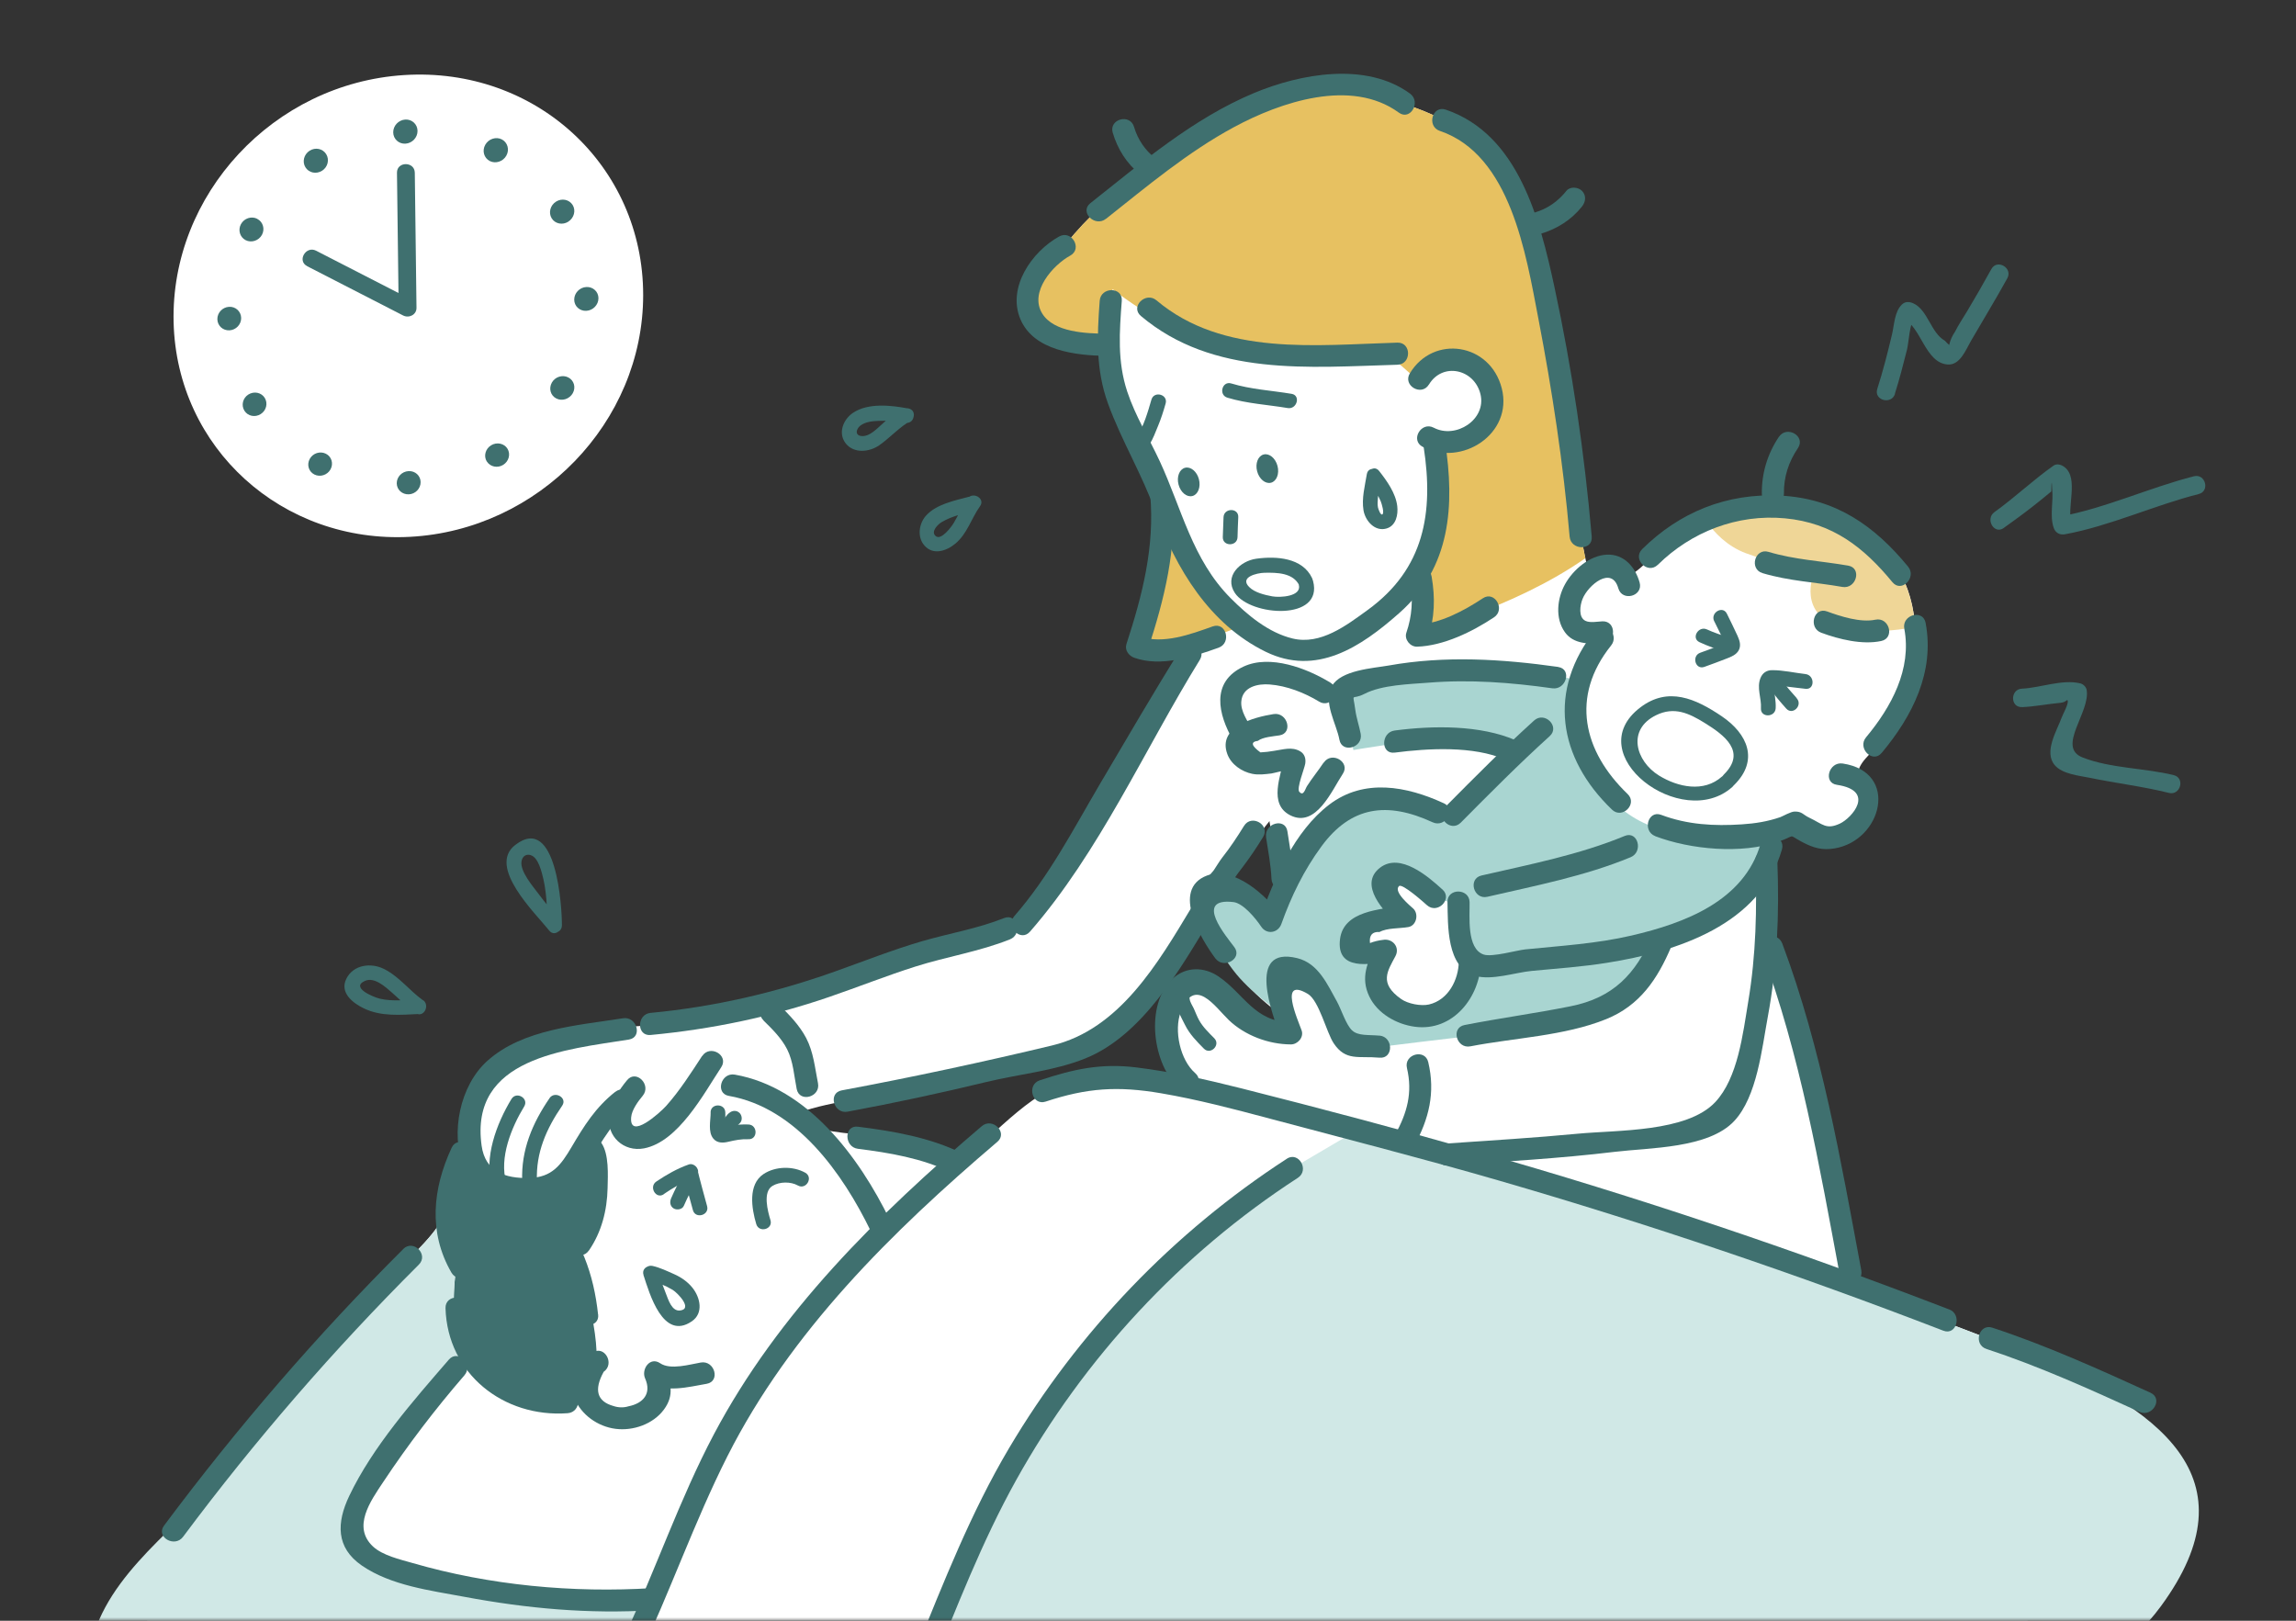 <svg width="340" height="240" viewBox="0 0 340 240" fill="none" xmlns="http://www.w3.org/2000/svg">
<rect x="0" y="0" width="340" height="240" fill="#333333" stroke="none"/>
<mask id="mask0_2722_2333" style="mask-type:alpha" maskUnits="userSpaceOnUse" x="0" y="0" width="340" height="240">
<rect width="340" height="240" fill="#D9D9D9"/>
</mask>
<g mask="url(#mask0_2722_2333)">
<g clip-path="url(#clip0_2722_2333)">
<path d="M299.112 200.073C292.992 197.607 286.807 195.284 280.578 193.091C278.21 192.262 274.981 191.858 273.738 189.829C272.079 187.135 272.319 182.935 271.861 179.913C271.218 175.691 270.432 171.491 269.494 167.324C268.272 161.869 266.789 156.469 265.076 151.145C263.418 146.029 262.054 140.771 261.759 135.382C261.607 132.6 261.596 129.644 262.152 126.905C263.025 122.575 265.687 123.48 269.079 123.655C271.37 123.775 275.254 122.531 276.378 120.142C278.472 115.691 272.592 116.116 276.639 111.905C285.89 102.262 287.156 83.64 273.258 77.367C267.356 74.706 260.494 74.738 254.396 76.735C251.33 77.738 248.418 79.244 245.865 81.218C244.654 82.156 241.883 85.865 240.519 85.058C238.785 84.022 237.138 84.109 235.109 84.196C232.567 73.582 232.556 62.149 230.483 51.36C228.65 41.815 226.534 30.251 220.043 22.724C219.749 22.386 219.421 22.069 219.072 21.785C219.039 21.742 219.007 21.698 218.963 21.666C217.087 19.844 214.949 18.305 212.57 17.193C211.523 16.713 210.454 16.287 209.374 15.884C204.574 14.258 199.567 12.295 194.254 13.069C190.065 13.68 186.127 15.404 182.385 17.378C173.701 21.949 164.058 28.32 157.883 36.098C157.872 36.12 157.85 36.131 157.839 36.153C157.425 36.404 157.032 36.687 156.65 36.982C156.389 37.124 156.159 37.298 155.974 37.527C155.974 37.527 155.974 37.527 155.963 37.538C155.09 38.258 154.239 39.098 153.781 40.156C153.705 40.255 153.629 40.364 153.552 40.462C149.309 46.396 156.05 50.586 161.199 51.185C164.079 51.513 163.349 51.098 164.374 53.433C165.269 55.473 165.247 58.287 165.956 60.469C167.341 64.746 170.734 68.204 172.109 72.24C173.723 76.942 172.643 82.331 171.432 87C170.919 88.986 166.709 97.222 171.334 96.993C172.698 96.927 173.952 96.371 175.185 95.826C175.839 95.564 176.527 95.389 177.203 95.225C177.039 95.564 176.952 95.924 176.756 96.24C168.356 109.473 160.85 123.12 152.298 135.775C152.134 136.025 151.959 136.265 151.785 136.505C148.665 137.16 145.676 138.251 142.676 139.32C131.178 143.4 119.145 148.516 107.014 150.055C104.549 150.371 102.127 150.971 99.661 151.342C98.461 151.571 98.036 151.604 97.196 151.745C96.378 151.811 95.559 151.876 94.741 151.931C90.749 152.193 86.625 152.989 82.709 153.84C79.381 154.56 76.065 155.771 73.556 158.062C69.727 161.553 70.883 169.658 67.327 171.862C66.629 172.298 66.65 173.378 66.465 174.196C65.788 177.305 66.432 179.476 64.447 182.116C61.872 185.564 58.108 188.291 55.37 191.662C45.683 203.564 35.276 214.745 26.058 227.073C14.941 241.964 29.625 247.178 21.759 264.087C20.527 266.738 22.349 268.56 25.218 267.829C26.679 267.458 27.988 266.607 29.472 266.345C30.356 266.193 31.272 266.269 32.167 266.335C55.97 268.135 54.029 276.545 77.832 275.618C105.279 274.549 132.858 275.891 160.239 274.309C188.549 272.673 216.879 271.451 245.189 269.782C313.61 265.735 311.396 205.058 299.069 200.105L299.112 200.073ZM187.992 152.629C185.341 152.444 183.148 150.96 181.469 148.953C180.214 147.447 179.254 144.142 176.483 145.047C175.73 145.298 174.989 145.68 174.465 146.291C173.996 146.815 173.723 147.458 173.461 148.113C171.552 152.258 173.985 156.196 174.978 160.08C172.654 160.298 170.025 159.709 167.636 159.589C167.603 159.589 167.559 159.589 167.527 159.589C166.196 159.415 164.854 159.316 163.523 159.316C155.199 159.153 149.974 165.458 144.203 170.345C140.887 173.16 134.079 169.233 129.934 168.349C127.698 167.869 121.883 167.858 120.094 166.495C119.385 165.949 118.687 165.502 118.152 164.804C123.476 162.895 129.847 162.513 135.421 161.313C141.312 160.047 147.181 158.651 153.007 157.124C157.687 155.902 162.683 154.68 166.589 151.658C169.283 149.575 171.203 146.738 173.047 143.935C173.658 142.996 178.272 137.149 177.89 136.233C178.239 137.073 178.676 137.891 179.036 138.633C179.832 139.985 180.781 141.229 181.839 142.385C182.101 142.702 182.363 143.018 182.625 143.324C184.25 145.582 186.225 147.567 188.407 149.291C188.581 149.455 188.767 149.629 188.952 149.793C189.138 149.989 189.356 150.164 189.585 150.305C189.803 151.047 190.043 151.789 190.327 152.52C190.37 152.629 190.414 152.749 190.458 152.858C189.683 152.782 188.898 152.705 188.123 152.596C188.189 152.596 188.254 152.618 188.309 152.629C188.199 152.629 188.09 152.629 187.981 152.607L187.992 152.629ZM183.781 127.265C185.014 125.662 186.138 123.971 187.37 122.367C187.556 122.127 187.752 121.887 187.938 121.658C187.959 121.636 187.981 121.615 187.992 121.582C187.992 121.713 188.014 121.844 188.047 121.985C188.167 122.673 188.298 123.36 188.418 124.047C188.658 126.535 189.007 129.022 189.509 131.476C188.767 132.993 188.101 134.553 187.632 136.167C187.218 135.72 186.803 135.273 186.399 134.825C185.559 133.942 184.567 133.211 183.596 132.469C182.734 131.913 181.872 131.28 180.89 130.964C181.85 129.731 182.865 128.542 183.781 127.265Z" fill="white"/>
<path d="M86.254 206.804C86.254 206.804 86.243 206.804 86.221 206.825C86.243 206.825 86.254 206.804 86.254 206.804Z" fill="#EFD697"/>
<path d="M86.221 206.825C86.167 206.825 86.058 206.673 86.254 205.189C86.505 203.247 88.349 201.305 88.349 201.305C88.501 194.956 84.967 185.313 84.967 185.313C87.236 182.727 88.141 177.415 88.316 174.229C88.49 171.044 87.072 169.844 87.072 169.844C87.072 169.844 86.32 170.815 85.796 171.916C85.272 173.018 81.138 176.455 75.138 175.767C69.127 175.08 69.509 169.724 69.509 169.724L69.149 169.593C68.712 170.564 68.156 171.36 67.359 171.862C66.661 172.298 66.683 173.378 66.498 174.196C66.17 175.724 66.149 177.022 65.985 178.265C66.083 178.844 66.105 179.345 66.04 179.749C65.516 182.836 67.6 187.222 67.6 187.222C67.6 187.222 67.087 191.04 67.174 193.505C67.261 195.971 68.963 203.411 75.836 206.28C82.338 208.996 85.861 207.076 86.221 206.858V206.825Z" fill="#3F706F"/>
<path d="M258.585 81.938C263.33 83.706 268.643 84.764 268.643 84.764C268.643 84.764 265.785 91.298 273.247 93.011C276.552 93.775 280.36 93.447 283.589 92.858C283.185 86.411 280.01 80.422 273.236 77.367C267.334 74.706 260.472 74.738 254.374 76.735C253.84 76.909 253.316 77.106 252.792 77.313C253.818 78.785 255.694 80.869 258.574 81.938H258.585Z" fill="#EFD697"/>
<path d="M198.487 102.295L200.418 111.065C200.418 111.065 208.392 109.669 212.625 109.549C216.858 109.429 223.698 111.545 223.698 111.545L215.123 120.971C215.123 120.971 207.629 116.542 201.727 118.538C195.825 120.545 188.276 135.895 188.276 135.895C188.276 135.895 182.614 129.349 179.036 131.236C175.458 133.124 180.574 141.207 183.116 144.295C185.658 147.382 190.272 150.491 190.272 150.491C190.272 150.491 187.076 143.771 190.272 143.4C193.469 143.029 199.218 154.145 199.218 154.145C199.218 154.145 201.88 155.356 206.101 154.811C210.323 154.265 220.305 153.12 220.305 153.12C220.305 153.12 236.56 150.622 240.149 147.916C243.738 145.211 245.57 139.331 245.57 139.331C245.57 139.331 253.174 137.051 257.036 133.604C260.898 130.156 262.927 123.076 262.927 123.076C262.927 123.076 253.6 124.353 246.53 122.902C239.461 121.451 234.629 114.447 233.603 109.909C232.578 105.382 233.909 100.724 233.909 100.724C233.909 100.724 222.978 98.498 214.425 99.251C205.872 100.004 198.509 102.295 198.509 102.295H198.487Z" fill="#A9D5D1"/>
<path d="M217.665 142.364C220.85 145.724 213.661 151.636 208.84 150.251C206.952 149.705 205.098 148.658 204.269 146.945C202.938 144.185 204.29 142.658 205.218 140.76C203.887 140.825 202.698 141.753 201.323 141.36C199.818 140.935 199.654 139.375 200.516 138.142C201.04 137.389 201.901 136.953 202.774 136.702C203.821 136.396 204.923 136.222 205.992 136.015C206.669 135.884 207.443 135.905 208.098 135.698C207.847 135.36 207.454 135.142 207.17 134.836C206.68 134.313 206.156 133.789 205.709 133.222C205.087 132.436 204.53 131.4 204.912 130.385C205.294 129.371 206.69 129.327 207.585 129.633C209.472 130.287 210.989 131.509 212.429 132.873L215.8 133.985C215.8 133.985 215.44 140.018 217.665 142.375V142.364Z" fill="white"/>
<path d="M233.865 269.509C285.541 265.102 310.938 250.2 320.003 237.84C333.934 218.836 320.003 208.462 299.123 200.073C293.003 197.607 286.818 195.284 280.589 193.091C278.221 192.262 274.992 191.858 273.749 189.829L200.014 167.924L191.385 172.996C171.596 185.618 155.559 204.24 145.447 225.371C137.549 241.876 132.836 259.702 122.33 274.92L122.167 275.116C134.898 275.116 147.618 275.007 160.294 274.265C185.069 272.825 209.123 271.604 233.865 269.498V269.509Z" fill="#D0E8E6"/>
<path d="M172.872 75.851C173.189 79.571 172.36 83.476 171.454 86.978C170.941 88.964 166.73 97.2 171.356 96.971C172.72 96.906 173.974 96.349 175.207 95.804C175.861 95.542 176.549 95.367 177.225 95.204L184.294 92.542C179.352 88.986 172.861 75.862 172.861 75.862L172.872 75.851Z" fill="#E7C161"/>
<path d="M161.211 51.164C163.152 51.393 163.458 51.273 163.763 51.884L164.756 42.818C164.756 42.818 176.461 52.375 187.676 52.407C198.89 52.44 205.872 52.713 205.872 52.713L209.854 56.225C209.854 56.225 213.618 50.138 218.309 54.415C223 58.691 220.567 62.04 219.312 63.447C218.058 64.855 212.134 65.269 212.134 65.269C212.134 65.269 214.305 74.64 213.138 78.055C211.971 81.469 210.356 84.753 210.356 84.753C210.356 84.753 211 91.156 210.007 93.676C210.007 93.676 224.156 90.098 234.77 82.658C232.567 72.48 232.458 61.615 230.483 51.349C228.651 41.804 226.534 30.24 220.043 22.713C219.749 22.375 219.421 22.058 219.072 21.775C219.04 21.731 219.007 21.687 218.963 21.655C217.087 19.833 214.949 18.295 212.571 17.182C211.523 16.702 210.454 16.276 209.374 15.873C204.574 14.247 199.567 12.284 194.254 13.058C190.065 13.669 186.127 15.393 182.385 17.367C173.701 21.938 164.058 28.309 157.883 36.087C157.872 36.109 157.851 36.12 157.84 36.142C157.425 36.393 157.032 36.676 156.65 36.971C156.389 37.113 156.16 37.287 155.974 37.516C155.974 37.516 155.974 37.516 155.963 37.527C155.091 38.247 154.24 39.087 153.781 40.145C153.705 40.244 153.629 40.353 153.552 40.451C149.309 46.386 156.051 50.575 161.2 51.175L161.211 51.164Z" fill="#E7C161"/>
<path d="M96.661 236.804C88.774 237.698 65.308 235.32 58.196 232.255C51.083 229.189 52.065 226.626 53.156 223.156C54.247 219.687 68.974 200.029 68.974 200.029C66.105 195.873 67.621 187.178 67.621 187.178L66.061 179.706L65.723 179.629C65.494 180.426 65.134 181.233 64.49 182.084C61.916 185.52 58.152 188.258 55.414 191.629C47.81 200.978 40.272 210.404 32.21 219.371C25.163 227.215 14.254 234.513 13.108 245.804C12.694 249.862 13.469 254.084 15.596 257.553C17.679 260.967 20.952 263.509 24.399 265.538C36.53 272.64 74.625 283.484 82.316 264.884C89.461 247.604 96.661 236.815 96.661 236.815V236.804Z" fill="#D0E8E6"/>
<path d="M236.265 93.273C229.098 102.207 230.734 112.244 238.709 119.891C240.225 121.353 242.549 119.04 241.021 117.578C234.443 111.262 232.512 103.156 238.578 95.585C239.887 93.96 237.585 91.626 236.265 93.273Z" fill="#3F706F"/>
<path d="M245.123 123.829C250.381 125.815 257.832 126.491 263.254 124.669C266.188 123.687 264.552 123.469 266.898 124.702C268.479 125.531 269.799 125.945 271.632 125.64C278.712 124.495 281.298 114.327 272.876 113.062C270.814 112.756 269.93 115.909 272.003 116.215C277.839 117.087 274.207 121.156 272.45 121.964C270.41 122.902 269.941 122.04 267.912 121.08C267.007 120.655 266.865 120.153 265.752 120.175C265.196 120.175 263.952 120.895 263.636 121.004C261.738 121.658 259.916 121.942 257.93 122.073C253.818 122.345 249.868 122.127 245.996 120.665C244.021 119.924 243.17 123.087 245.123 123.818V123.829Z" fill="#3F706F"/>
<path d="M242.799 86.247C242.156 83.978 240.487 82.004 237.923 82.135C235.359 82.266 232.949 84.382 231.77 86.487C230.592 88.593 230.243 91.549 231.749 93.633C233.025 95.411 235.316 95.356 237.29 95.28C239.385 95.193 239.396 91.92 237.29 92.007C236.559 92.04 235.447 92.269 234.77 91.931C233.701 91.407 233.974 89.618 234.345 88.702C235.152 86.662 238.676 83.706 239.647 87.12C240.225 89.138 243.378 88.287 242.799 86.247Z" fill="#3F706F"/>
<path d="M245.494 83.64C250.458 78.742 257.276 76.091 264.334 76.756C271.392 77.422 275.985 81.044 280.24 86.215C281.581 87.84 283.883 85.516 282.552 83.902C277.578 77.847 271.84 73.822 263.734 73.396C255.629 72.971 248.669 75.895 243.181 81.316C241.676 82.8 244 85.113 245.494 83.629V83.64Z" fill="#3F706F"/>
<path d="M281.996 93.098C283.13 99.087 280.065 104.705 276.334 109.178C274.992 110.782 277.294 113.116 278.647 111.491C283.207 106.036 286.523 99.491 285.149 92.225C284.756 90.164 281.603 91.036 281.996 93.098Z" fill="#3F706F"/>
<path d="M269.701 93.698C272.33 94.669 275.778 95.52 278.581 94.92C280.643 94.484 279.77 91.331 277.709 91.767C275.527 92.225 272.581 91.287 270.574 90.546C268.567 89.804 267.738 92.978 269.701 93.698Z" fill="#3F706F"/>
<path d="M261.007 84.873C264.956 86.051 268.796 86.204 272.821 86.913C274.883 87.273 275.767 84.12 273.694 83.76C269.69 83.062 265.807 82.898 261.88 81.72C259.861 81.12 258.989 84.273 261.007 84.873Z" fill="#3F706F"/>
<path d="M263.429 64.68C261.738 67.2 260.865 70.069 260.898 73.113C260.919 75.218 264.192 75.218 264.17 73.113C264.138 70.604 264.858 68.411 266.254 66.338C267.432 64.582 264.596 62.946 263.429 64.691V64.68Z" fill="#3F706F"/>
<path d="M228.127 34.626C230.538 33.916 232.698 32.564 234.269 30.578C234.825 29.88 234.934 28.942 234.269 28.265C233.701 27.687 232.501 27.578 231.956 28.265C230.712 29.826 229.174 30.905 227.254 31.473C225.236 32.073 226.098 35.225 228.127 34.626Z" fill="#3F706F"/>
<path d="M164.778 19.647C165.487 22.058 166.84 24.218 168.814 25.8C169.512 26.356 170.45 26.465 171.127 25.8C171.705 25.233 171.814 24.033 171.127 23.487C169.567 22.244 168.498 20.695 167.93 18.785C167.341 16.767 164.178 17.629 164.778 19.658V19.647Z" fill="#3F706F"/>
<path d="M267.367 99.818C265.752 99.633 264.039 99.229 262.414 99.24C261.607 99.24 261.007 99.644 260.701 100.396C260.101 101.869 260.865 103.385 260.767 104.88C260.679 106.287 262.861 106.276 262.949 104.88C263.014 103.822 262.73 102.665 262.665 101.607C262.665 101.585 262.665 101.084 262.632 101.28C262.578 101.52 261.847 101.28 262.829 101.465C263.101 101.52 263.385 101.531 263.658 101.564C264.89 101.705 266.134 101.847 267.367 102C268.763 102.164 268.752 99.982 267.367 99.818Z" fill="#3F706F"/>
<path d="M266.069 103.385C265.294 102.535 264.552 101.662 263.854 100.745C263.494 100.276 262.916 100.025 262.36 100.353C261.901 100.625 261.607 101.378 261.967 101.847C262.774 102.905 263.625 103.942 264.52 104.935C265.469 105.982 267.007 104.433 266.058 103.396L266.069 103.385Z" fill="#3F706F"/>
<path d="M253.85 91.986C254.156 92.629 254.483 93.251 254.789 93.895C254.865 94.058 255.509 95.084 255.443 95.269C255.378 95.444 254.483 95.64 254.298 95.716C253.469 96.033 252.64 96.36 251.789 96.655C250.469 97.113 251.036 99.218 252.367 98.76C253.469 98.378 254.549 97.953 255.64 97.538C256.327 97.276 257.123 96.971 257.483 96.284C257.865 95.553 257.592 94.8 257.276 94.102C256.785 93.011 256.24 91.953 255.727 90.884C255.116 89.618 253.24 90.72 253.84 91.986H253.85Z" fill="#3F706F"/>
<path d="M251.669 95.095C252.945 95.684 254.254 96.164 255.607 96.513C256.96 96.862 257.549 94.767 256.185 94.407C255.018 94.102 253.872 93.709 252.77 93.207C251.505 92.629 250.392 94.505 251.669 95.095Z" fill="#3F706F"/>
<path d="M240.596 123.786C233.821 126.589 226.501 128.007 219.389 129.644C217.338 130.113 218.211 133.276 220.261 132.796C227.374 131.149 234.705 129.742 241.469 126.938C243.389 126.142 242.549 122.978 240.596 123.786Z" fill="#3F706F"/>
<path d="M260.723 124.92C258.269 133.429 249.476 136.702 241.61 138.535C236.429 139.745 231.149 140.051 225.879 140.586C224.647 140.706 220.959 141.775 219.705 141.349C217.141 140.476 217.665 135.644 217.621 133.582C217.578 131.52 214.305 131.476 214.349 133.582C214.425 136.975 214.174 143.28 218.418 144.502C220.927 145.222 224.385 144 226.85 143.771C230.57 143.422 234.301 143.16 237.989 142.571C248.352 140.924 260.647 136.964 263.876 125.793C264.465 123.764 261.301 122.902 260.723 124.92Z" fill="#3F706F"/>
<path d="M213.585 131.705C211.512 129.818 207.356 126.196 204.367 128.487C201.083 131.007 205.01 135.055 206.941 136.844L207.661 134.105C204.487 134.684 198.945 134.815 198.432 139.091C197.865 143.804 202.829 142.822 205.654 142.32L203.81 139.92C202.479 142.44 201.432 144.785 202.774 147.567C203.985 150.087 206.799 151.68 209.505 152.04C215.189 152.804 219.214 147.6 219.301 142.364C219.334 140.258 216.061 140.258 216.029 142.364C215.985 145.08 214.49 148.069 211.61 148.745C210.421 149.018 208.49 148.647 207.487 147.938C204.149 145.582 205.479 143.793 206.647 141.578C207.345 140.247 206.199 138.927 204.803 139.178C204.138 139.255 203.494 139.407 202.872 139.647C202.741 138.491 203.21 137.945 204.29 138.011C205.392 137.389 207.269 137.509 208.556 137.28C209.767 137.062 210.127 135.338 209.276 134.542C208.883 134.182 206.276 132.055 207.17 131.215C207.65 130.756 210.978 133.745 211.294 134.029C212.854 135.447 215.167 133.135 213.607 131.716L213.585 131.705Z" fill="#3F706F"/>
<path d="M227.178 106.691C222.596 110.836 218.352 115.124 213.999 119.509C212.516 121.004 214.818 123.316 216.312 121.822L216.443 121.691C217.938 120.196 215.625 117.884 214.13 119.378L213.999 119.509L216.312 121.822C220.665 117.436 224.908 113.149 229.49 109.004C231.05 107.585 228.738 105.284 227.178 106.691Z" fill="#3F706F"/>
<path d="M213.792 118.942C208.327 116.422 202 115.211 196.84 119.149C191.68 123.087 188.69 130.08 186.596 135.949L189.585 135.556C187.643 132.644 182.647 128.182 178.752 129.644C173.298 131.695 178 139.265 179.963 141.905C181.207 143.575 184.043 141.949 182.789 140.258C181.709 138.796 176.636 132.873 182.658 133.582C184.098 133.756 185.93 135.971 186.76 137.215C187.589 138.458 189.269 138.164 189.749 136.822C191.232 132.676 193.076 128.891 195.683 125.335C200.058 119.378 205.403 118.647 212.156 121.767C214.054 122.64 215.723 119.825 213.803 118.942H213.792Z" fill="#3F706F"/>
<path d="M230.745 98.76C222.388 97.582 213.988 97.058 205.621 98.553C203.341 98.956 198.585 99.218 197.232 101.596C195.879 103.975 197.908 107.149 198.345 109.538C198.727 111.611 201.879 110.727 201.498 108.665C201.279 107.498 200.854 106.298 200.701 105.131C200.33 102.316 200.036 103.789 202.065 102.742C204.639 101.411 208.73 101.313 211.512 101.095C217.676 100.593 223.763 101.062 229.872 101.924C231.934 102.218 232.818 99.066 230.745 98.771V98.76Z" fill="#3F706F"/>
<path d="M206.538 111.447C211.479 110.804 218.199 110.433 222.869 112.473C224.778 113.313 226.447 110.487 224.516 109.647C219.181 107.324 212.199 107.433 206.527 108.175C204.465 108.447 204.443 111.72 206.527 111.447H206.538Z" fill="#3F706F"/>
<path d="M196.01 112.92C195.225 114.109 194.298 115.222 193.545 116.411C193.272 116.836 193.032 117.982 192.399 117.24C191.974 116.749 193.174 113.782 193.283 113.095C193.403 112.364 193.207 111.644 192.53 111.251C191.298 110.531 189.999 111 188.669 111.185C188.003 111.305 187.327 111.382 186.65 111.415C185.287 110.422 185.167 109.855 186.279 109.702C187.01 109.135 188.581 109.036 189.465 108.895C191.538 108.567 190.654 105.415 188.592 105.742C185.723 106.2 180.247 107.607 181.752 111.676C182.319 113.204 183.879 114.273 185.439 114.589C186.389 114.786 187.349 114.644 188.298 114.535C188.625 114.491 190.589 113.924 190.883 114.087L190.13 112.244C189.727 114.818 187.752 119.073 191.09 120.742C194.898 122.64 197.243 117.011 198.847 114.589C200.014 112.833 197.178 111.185 196.021 112.942L196.01 112.92Z" fill="#3F706F"/>
<path d="M196.992 101.073C193.556 98.978 188.079 96.862 184.13 98.716C179.254 100.996 180.378 105.796 182.603 109.625C183.661 111.447 186.487 109.8 185.429 107.978C184.752 106.811 183.705 105.327 183.814 103.898C183.978 101.651 186.345 101.225 188.003 101.356C190.567 101.553 193.174 102.578 195.345 103.898C197.145 104.989 198.792 102.164 196.992 101.073Z" fill="#3F706F"/>
<path d="M318.476 206.247C310.807 202.756 303.04 199.233 295.032 196.604C293.025 195.949 292.163 199.102 294.16 199.756C301.905 202.298 309.41 205.691 316.818 209.073C318.716 209.935 320.385 207.12 318.465 206.247H318.476Z" fill="#3F706F"/>
<path d="M288.651 193.909C265.741 185.073 242.461 177.24 218.854 170.531C207.258 167.236 195.585 164.138 183.891 161.182C178.763 159.884 173.592 158.727 168.334 158.073C163.076 157.418 159.061 158.291 153.978 159.971C151.992 160.625 152.843 163.789 154.851 163.124C160.971 161.095 165.52 160.8 171.923 161.891C177.356 162.818 182.701 164.225 188.025 165.644C199.349 168.665 210.705 171.556 221.963 174.818C244.218 181.265 266.167 188.716 287.778 197.051C289.741 197.815 290.592 194.651 288.651 193.898V193.909Z" fill="#3F706F"/>
<path d="M145.37 166.778C130.01 179.858 115.229 194.4 105.705 212.411C100.632 222.011 97.109 232.418 92.505 242.247C87.53 252.873 81.781 263.106 75.312 272.891C74.145 274.658 76.981 276.295 78.138 274.538C84.247 265.287 89.712 255.655 94.501 245.651C99.214 235.789 102.803 225.36 107.723 215.629C117.072 197.138 132.094 182.367 147.694 169.08C149.298 167.716 146.974 165.404 145.381 166.767L145.37 166.778Z" fill="#3F706F"/>
<path d="M190.545 171.6C173.723 182.509 159.628 197.226 149.407 214.473C138.127 233.52 133.316 255.676 120.901 274.102C119.723 275.858 122.559 277.495 123.727 275.749C135.498 258.273 140.298 237.469 150.476 219.175C160.534 201.109 174.847 185.662 192.192 174.415C193.948 173.269 192.312 170.444 190.545 171.589V171.6Z" fill="#3F706F"/>
<path d="M244.676 138.491C242.232 144.251 238.883 147.753 232.588 149.007C227.374 150.055 222.094 150.764 216.868 151.789C214.807 152.193 215.679 155.345 217.741 154.942C224.254 153.676 231.672 153.415 237.847 150.916C242.832 148.898 245.45 144.993 247.501 140.149C248.319 138.229 245.494 136.56 244.676 138.502V138.491Z" fill="#3F706F"/>
<path d="M259.938 127.593C260.2 134.52 260.036 141.436 258.89 148.287C258.094 153.076 257.352 159.644 253.992 163.211C249.781 167.684 239.505 167.324 233.658 167.88C227.254 168.491 220.829 168.873 214.403 169.32C212.32 169.473 212.298 172.745 214.403 172.593C222.65 172.004 230.92 171.556 239.123 170.564C244.316 169.942 252.989 170.073 256.796 166.015C260.189 162.404 260.909 155.269 261.781 150.578C263.2 142.975 263.494 135.284 263.2 127.571C263.123 125.476 259.85 125.465 259.927 127.571L259.938 127.593Z" fill="#3F706F"/>
<path d="M208.348 158.16C209.21 161.825 208.37 164.815 206.581 168.055C205.567 169.898 208.392 171.556 209.407 169.702C211.61 165.698 212.57 161.804 211.501 157.287C211.021 155.236 207.858 156.109 208.348 158.16Z" fill="#3F706F"/>
<path d="M204.28 153.36C202.643 153.207 201.127 153.425 200.221 152.585C199.316 151.745 198.607 149.433 197.985 148.32C196.567 145.789 195.236 142.658 192.105 141.884C184.458 140.007 188.472 150.327 189.585 153.458L191.167 151.385C185.778 151.353 184.185 147.12 180.432 144.589C178.305 143.149 175.643 143.116 173.69 144.884C169.469 148.702 170.658 157.745 174.672 161.215C176.254 162.589 178.578 160.287 176.985 158.902C174.76 156.971 173.81 152.596 174.847 149.847C176.876 144.425 179.92 149.084 181.96 151.047C184.349 153.338 187.861 154.647 191.167 154.658C192.17 154.658 193.109 153.6 192.749 152.585C192.16 150.938 189.312 144.6 193.665 147.175C195.323 148.156 196.436 152.891 197.494 154.484C199.294 157.178 201.16 156.338 204.28 156.622C206.374 156.818 206.363 153.545 204.28 153.349V153.36Z" fill="#3F706F"/>
<path d="M260.778 140.596C266.614 156.207 269.418 172.647 272.472 188.967C272.854 191.04 276.018 190.156 275.625 188.095C272.57 171.775 269.767 155.335 263.93 139.724C263.199 137.771 260.036 138.611 260.778 140.596Z" fill="#3F706F"/>
<path d="M280.599 58.309C281.287 56.149 281.843 53.956 282.399 51.764C282.661 50.706 282.781 47.76 283.534 47.029L281.887 47.247C284.494 48.36 285.083 53.815 288.487 53.978C290.254 54.066 291.127 51.764 291.858 50.498C293.647 47.4 295.523 44.346 297.247 41.215C298.098 39.676 295.741 38.302 294.89 39.84C293.723 41.956 292.523 44.051 291.279 46.124C290.679 47.116 290.025 48.098 289.501 49.124C289.087 49.724 288.803 50.378 288.639 51.087C288.421 50.891 288.203 50.684 288.007 50.455C285.912 49.298 285.487 45.84 283.272 44.891C282.694 44.651 282.094 44.64 281.625 45.109C280.534 46.178 280.512 48.12 280.174 49.527C279.53 52.233 278.843 54.938 277.992 57.6C277.458 59.28 280.087 59.989 280.621 58.32L280.599 58.309Z" fill="#3F706F"/>
<path d="M296.712 78.186C298.196 77.127 299.669 76.058 301.109 74.924C302.003 74.225 302.887 73.505 303.76 72.775C303.792 71.193 303.836 71.073 303.89 72.404C304.109 74.28 303.498 76.364 304.12 78.164C304.37 78.906 305.036 79.255 305.8 79.113C312.378 77.913 319.054 74.815 325.6 73.156C327.301 72.72 326.581 70.091 324.88 70.527C318.334 72.196 311.669 75.284 305.08 76.484L306.76 77.433C306.007 75.24 307.872 70.833 305.734 69.175C305.287 68.826 304.61 68.585 304.087 68.956C301.076 71.073 298.37 73.669 295.349 75.829C293.93 76.844 295.294 79.211 296.723 78.186H296.712Z" fill="#3F706F"/>
<path d="M299.407 104.716C301.349 104.629 303.203 104.247 305.123 104.073C306.05 103.985 306.094 103.429 306.192 103.767C306.334 104.258 305.483 105.753 305.309 106.233C304.589 108.207 302.625 111.338 304.261 113.291C305.385 114.633 307.894 114.862 309.465 115.178C313.36 115.985 317.32 116.455 321.181 117.415C322.883 117.84 323.614 115.211 321.901 114.785C317.581 113.716 312.541 113.793 308.396 112.167C304.49 110.64 309.596 105.447 308.996 102.142C308.909 101.695 308.472 101.291 308.047 101.193C305.385 100.549 302.112 101.858 299.418 101.978C297.672 102.055 297.661 104.782 299.418 104.705L299.407 104.716Z" fill="#3F706F"/>
<path d="M162.847 44.542C162.454 49.8 162.247 54.709 164.069 59.738C166.065 65.247 169.13 70.244 171.105 75.785C174.105 84.175 179.134 92.466 187.425 96.513C194.93 100.178 201.498 95.836 207.203 90.785C214.85 84.033 215.45 74.88 213.978 65.335C213.661 63.262 210.509 64.145 210.825 66.207C212.319 75.916 210.923 84.229 202.545 90.316C199.359 92.629 195.552 95.553 191.407 94.549C187.839 93.687 184.741 91.091 182.221 88.56C176.549 82.855 174.999 75.327 171.738 68.291C170.145 64.855 168.127 61.615 166.927 57.993C165.443 53.509 165.77 49.145 166.119 44.542C166.272 42.436 162.999 42.447 162.847 44.542Z" fill="#3F706F"/>
<path d="M211.6 56.946C213.629 53.586 218.341 54.644 219.236 58.386C220.131 62.127 215.581 65.051 212.32 63.338C210.454 62.356 208.796 65.182 210.672 66.164C216.421 69.186 224.101 64.255 222.389 57.513C220.676 50.771 212.254 49.516 208.774 55.287C207.683 57.098 210.509 58.745 211.6 56.935V56.946Z" fill="#3F706F"/>
<path d="M168.945 46.789C179.636 55.811 193.861 54.382 206.931 54.011C209.036 53.956 209.036 50.673 206.931 50.738C194.941 51.076 181.12 52.8 171.258 44.476C169.654 43.124 167.33 45.425 168.945 46.789Z" fill="#3F706F"/>
<path d="M181.752 58.887C184.665 59.771 187.698 59.924 190.687 60.425C192.061 60.655 192.65 58.549 191.265 58.32C188.276 57.818 185.243 57.666 182.33 56.782C180.988 56.367 180.41 58.473 181.752 58.887Z" fill="#3F706F"/>
<path d="M170.505 59.182C169.981 61.004 169.381 63.066 168.356 64.68C167.603 65.869 169.49 66.971 170.243 65.782C170.745 64.996 171.105 63.993 171.465 63.131C171.923 62.04 172.283 60.906 172.61 59.76C173.003 58.407 170.898 57.829 170.505 59.182Z" fill="#3F706F"/>
<path d="M181.185 76.582C181.141 77.564 181.109 78.546 181.076 79.538C181.043 80.945 183.225 80.945 183.258 79.538C183.279 78.556 183.323 77.575 183.367 76.582C183.432 75.175 181.25 75.186 181.185 76.582Z" fill="#3F706F"/>
<path d="M163.752 49.418C160.894 49.375 156.072 49.244 154.338 46.429C152.374 43.244 155.919 39.251 158.494 37.844C160.338 36.829 158.69 34.004 156.847 35.018C152.843 37.222 149.112 42.524 151.098 47.247C153.083 51.971 159.367 52.626 163.752 52.702C165.858 52.735 165.858 49.462 163.752 49.429V49.418Z" fill="#3F706F"/>
<path d="M163.785 32.4C169.872 27.578 175.883 22.516 182.745 18.818C189.607 15.12 200.09 11.531 207.149 16.68C208.85 17.924 210.487 15.087 208.796 13.855C202.294 9.109 192.552 10.909 185.69 13.778C176.647 17.564 169.076 24.066 161.461 30.087C159.814 31.396 162.138 33.698 163.774 32.4H163.785Z" fill="#3F706F"/>
<path d="M213.225 19.386C223.698 22.953 225.967 37.626 227.799 47.138C229.85 57.807 231.498 68.64 232.436 79.462C232.621 81.546 235.894 81.567 235.709 79.462C234.639 67.102 232.807 54.644 230.189 42.513C228.039 32.542 224.865 19.898 214.087 16.233C212.09 15.556 211.229 18.709 213.214 19.386H213.225Z" fill="#3F706F"/>
<path d="M208.828 86.258C209.265 88.8 209.101 91.244 208.261 93.687C207.923 94.68 208.818 95.793 209.843 95.76C213.759 95.64 218.014 93.556 221.232 91.418C222.978 90.262 221.341 87.425 219.585 88.593C216.858 90.404 213.181 92.389 209.854 92.487L211.436 94.56C212.472 91.538 212.538 88.516 212.003 85.385C211.654 83.313 208.49 84.196 208.85 86.258H208.828Z" fill="#3F706F"/>
<path d="M170.33 73.222C171.007 80.989 169.185 88.058 166.807 95.378C166.523 96.262 167.145 97.102 167.952 97.396C171.923 98.815 176.669 97.266 180.454 95.913C182.418 95.204 181.578 92.051 179.581 92.76C176.341 93.916 172.207 95.455 168.814 94.244L169.959 96.262C172.436 88.669 174.301 81.284 173.603 73.233C173.418 71.149 170.145 71.127 170.33 73.233V73.222Z" fill="#3F706F"/>
<path d="M134.527 60.502C132.018 60.011 128.559 59.618 126.312 61.135C124.839 62.127 124.043 64.189 125.265 65.695C126.487 67.2 128.767 66.938 130.207 65.935C131.036 65.356 131.788 64.658 132.563 64.004C132.956 63.676 133.338 63.338 133.752 63.033C133.894 62.935 134.058 62.836 134.188 62.727C134.374 62.575 134.538 62.629 134.243 62.629C135.65 62.618 135.65 60.436 134.243 60.447C132.967 60.458 131.723 61.855 130.839 62.607C129.956 63.36 128.767 64.756 127.49 64.56C126.541 64.407 126.814 63.469 127.425 63.011C128.167 62.455 129.203 62.356 130.087 62.324C131.385 62.258 132.683 62.346 133.959 62.596C135.334 62.869 135.923 60.764 134.538 60.491L134.527 60.502Z" fill="#3F706F"/>
<path d="M143.494 73.56C141.389 74.116 138.629 74.662 137.112 76.375C136.065 77.564 135.792 79.527 136.894 80.782C138.192 82.276 140.167 81.589 141.476 80.498C143.243 79.025 143.832 76.767 145.13 74.956C145.949 73.811 144.061 72.72 143.243 73.855C142.425 74.989 141.934 76.287 141.214 77.476C140.876 78.022 139.37 80.073 138.563 79.385C137.756 78.698 138.967 77.585 139.469 77.302C140.876 76.473 142.523 76.091 144.083 75.676C145.436 75.316 144.869 73.211 143.505 73.571L143.494 73.56Z" fill="#3F706F"/>
<path d="M91.098 161.684C88.185 163.996 86.505 166.691 84.64 169.855C83.069 172.516 81.749 174.349 78.389 174.436C74.756 174.535 71.854 173.487 71.32 169.658C69.498 156.611 83.756 155.433 93.127 153.938C95.2 153.611 94.316 150.458 92.254 150.786C85.611 151.844 77.461 152.356 72.171 157.091C68.101 160.735 66.694 167.727 68.625 172.811C70.447 177.622 77.451 178.8 81.88 177.24C83.723 176.586 84.956 175.287 86.091 173.727C88.589 170.291 89.952 166.756 93.41 164.007C95.058 162.698 92.734 160.396 91.098 161.695V161.684Z" fill="#3F706F"/>
<path d="M81.378 162.622C78.836 166.32 77.145 170.324 77.331 174.884C77.385 176.28 79.567 176.291 79.512 174.884C79.338 170.673 80.909 167.138 83.254 163.724C84.05 162.567 82.163 161.476 81.367 162.622H81.378Z" fill="#3F706F"/>
<path d="M75.738 162.742C73.534 166.375 71.603 171.458 72.868 175.724C73.261 177.065 75.367 176.498 74.974 175.145C73.883 171.458 75.738 166.942 77.625 163.844C78.356 162.644 76.469 161.542 75.738 162.742Z" fill="#3F706F"/>
<path d="M107.952 162.284C117.945 164.04 124.785 173.749 128.941 182.291C129.869 184.189 132.683 182.531 131.767 180.644C127.25 171.382 119.614 161.029 108.814 159.131C106.752 158.771 105.869 161.924 107.941 162.284H107.952Z" fill="#3F706F"/>
<path d="M105.236 164.76C105.236 165.938 104.81 167.607 105.629 168.6C106.185 169.287 107.047 169.265 107.832 169.08C108.847 168.84 109.774 168.655 110.832 168.698C112.239 168.753 112.229 166.571 110.832 166.516C109.938 166.484 109.01 166.538 108.138 166.724C107.952 166.767 107.767 166.822 107.581 166.876C107.439 166.92 107.287 166.964 107.134 166.996C106.839 166.996 106.916 167.105 107.352 167.291C107.45 167.247 107.407 165.022 107.407 164.749C107.396 163.342 105.214 163.342 105.225 164.749L105.236 164.76Z" fill="#3F706F"/>
<path d="M107.974 164.804C107.57 165.153 107.276 165.633 106.981 166.069C106.829 166.298 106.687 166.527 106.534 166.745C106.469 166.844 106.414 166.931 106.349 167.029C106.316 167.073 106.065 167.411 106.261 167.171C105.901 167.629 105.814 168.262 106.261 168.709C106.643 169.091 107.44 169.178 107.8 168.709C108.138 168.284 108.421 167.836 108.727 167.378C108.88 167.149 109.032 166.931 109.185 166.713C109.338 166.495 109.141 166.745 109.283 166.593C109.36 166.505 109.436 166.429 109.523 166.353C109.97 165.971 109.916 165.207 109.523 164.815C109.087 164.378 108.421 164.422 107.985 164.815L107.974 164.804Z" fill="#3F706F"/>
<path d="M98.287 176.825C99.64 175.92 101.014 175.08 102.552 174.535L101.21 173.193C100.927 173.967 101.56 175.353 101.756 176.084C102.029 177.12 102.323 178.156 102.607 179.193C102.967 180.545 105.072 179.967 104.712 178.615C104.472 177.731 104.232 176.858 103.992 175.975C103.84 175.418 103.698 174.873 103.556 174.316C103.501 174.098 103.458 173.869 103.392 173.651C103.261 173.236 103.512 173.269 103.327 173.782C103.6 173.018 102.738 172.167 101.985 172.44C100.261 173.051 98.712 173.946 97.196 174.96C96.04 175.735 97.13 177.633 98.298 176.847L98.287 176.825Z" fill="#3F706F"/>
<path d="M101.265 178.56C101.821 177.273 102.487 176.04 103.076 174.764C103.665 173.487 101.778 172.385 101.189 173.662C100.599 174.938 99.934 176.171 99.378 177.458C99.149 178.004 99.225 178.625 99.77 178.953C100.229 179.225 101.036 179.105 101.265 178.56Z" fill="#3F706F"/>
<path d="M114.094 180.687C113.701 179.378 112.905 176.487 114.399 175.604C115.458 174.971 117.083 174.949 118.152 175.549C119.374 176.236 120.476 174.36 119.254 173.662C117.432 172.636 114.836 172.691 113.079 173.847C110.723 175.396 111.301 178.964 111.989 181.265C112.392 182.607 114.498 182.04 114.094 180.687Z" fill="#3F706F"/>
<path d="M95.287 188.804C96.181 191.553 98.178 198.578 102.443 195.665C104.221 194.455 103.698 192.142 102.541 190.691C101.821 189.796 100.861 189.131 99.814 188.673C98.832 188.236 97.687 187.691 96.639 187.462C95.265 187.167 94.687 189.273 96.061 189.567C97.207 189.807 98.647 190.418 99.629 191.018C100.327 191.444 102.672 193.844 100.687 194.062C99.476 194.193 98.963 192.447 98.614 191.564C98.178 190.462 97.763 189.349 97.403 188.225C96.967 186.895 94.861 187.462 95.298 188.804H95.287Z" fill="#3F706F"/>
<path d="M87.749 200.313C85.447 201.938 83.887 204.098 85.043 207C86.036 209.498 88.523 211.244 91.141 211.582C93.76 211.92 96.716 210.895 98.32 208.724C99.923 206.553 99.323 204.644 98.352 202.451L96.116 204.687C98.516 206.324 101.974 205.375 104.647 204.916C106.72 204.556 105.836 201.404 103.774 201.764C102.16 202.036 99.29 202.909 97.763 201.873C96.236 200.836 94.938 202.778 95.527 204.109C96.541 206.389 95.21 207.818 93.083 208.244C92.341 208.473 91.578 208.451 90.825 208.2C88.403 207.513 87.923 205.822 89.396 203.138C91.109 201.938 89.472 199.102 87.749 200.313Z" fill="#3F706F"/>
<path d="M88.567 194.662C88.25 191.727 87.639 188.902 86.527 186.153C85.414 183.404 83.778 181.309 82.228 178.876C81.105 177.109 78.269 178.745 79.403 180.524C82.327 185.127 84.705 189.055 85.305 194.651C85.523 196.724 88.807 196.745 88.578 194.651L88.567 194.662Z" fill="#3F706F"/>
<path d="M87.214 185.171C89.091 182.422 89.898 179.247 89.974 175.942C90.018 174.011 90.203 170.945 89.069 169.265C87.934 167.585 85.054 169.167 86.243 170.913C86.985 172.004 86.734 174.709 86.701 175.931C86.636 178.702 85.949 181.222 84.389 183.513C83.2 185.258 86.036 186.895 87.214 185.16V185.171Z" fill="#3F706F"/>
<path d="M69.672 186.785C66.847 181.898 67.403 176.585 69.705 171.611C70.589 169.713 67.763 168.044 66.88 169.964C64.065 176.018 63.4 182.487 66.847 188.444C67.905 190.265 70.731 188.618 69.672 186.796V186.785Z" fill="#3F706F"/>
<path d="M65.974 193.724C66.258 203.411 74.56 209.967 84.061 209.269C86.145 209.116 86.167 205.844 84.061 205.996C76.425 206.564 69.476 201.731 69.247 193.724C69.181 191.618 65.909 191.618 65.974 193.724Z" fill="#3F706F"/>
<path d="M96.345 153.262C105.378 152.411 114.214 150.578 122.81 147.622C127.076 146.16 131.265 144.491 135.563 143.127C140.199 141.655 145.032 140.913 149.559 139.102C151.49 138.327 150.65 135.164 148.687 135.949C144.749 137.52 140.603 138.196 136.545 139.375C132.181 140.651 127.938 142.331 123.65 143.858C114.781 147.011 105.727 149.105 96.345 149.989C94.261 150.185 94.25 153.458 96.345 153.262Z" fill="#3F706F"/>
<path d="M174.847 96.066C170.745 102.709 166.796 109.44 162.836 116.171C158.908 122.858 155.341 129.775 150.214 135.644C148.839 137.225 151.141 139.549 152.527 137.956C162.803 126.185 169.49 110.956 177.672 97.713C178.785 95.913 175.948 94.266 174.847 96.066Z" fill="#3F706F"/>
<path d="M176.483 134.313C171.498 142.593 165.814 152.411 155.811 154.811C145.807 157.211 135.061 159.524 124.643 161.465C122.57 161.847 123.454 165 125.516 164.618C132.41 163.342 139.251 161.869 146.069 160.222C150.891 159.055 156.072 158.596 160.698 156.742C169.196 153.327 174.825 143.433 179.32 135.96C180.411 134.149 177.574 132.502 176.494 134.313H176.483Z" fill="#3F706F"/>
<path d="M184.229 122.28C183.236 123.895 182.188 125.476 181.01 126.971C180.53 127.582 180.181 128.236 179.745 128.858C179.494 129.207 178.97 129.698 178.687 130.178C177.618 132 180.443 133.647 181.512 131.826C181.829 131.291 182.319 130.909 182.636 130.353C183.05 129.622 183.563 129 184.065 128.335C185.134 126.927 186.116 125.455 187.043 123.949C188.145 122.149 185.319 120.502 184.218 122.302L184.229 122.28Z" fill="#3F706F"/>
<path d="M187.48 123.971C187.796 126.022 188.189 128.062 188.287 130.145C188.385 132.229 191.647 132.251 191.56 130.145C191.461 127.778 190.992 125.444 190.643 123.098C190.327 121.025 187.174 121.909 187.491 123.971H187.48Z" fill="#3F706F"/>
<path d="M113.069 151.124C114.378 152.411 115.72 153.731 116.56 155.378C117.476 157.189 117.585 159.305 117.978 161.269C118.392 163.331 121.545 162.458 121.13 160.396C120.672 158.116 120.476 155.815 119.385 153.72C118.403 151.844 116.876 150.273 115.381 148.8C113.887 147.327 111.563 149.629 113.069 151.113V151.124Z" fill="#3F706F"/>
<path d="M62.069 147.971C60.181 148.058 58.108 148.331 56.243 147.884C55.283 147.655 51.858 146.236 54.039 145.255C55.436 144.622 57.072 146.138 58.032 146.978C59.199 147.993 60.269 149.105 61.523 150C62.669 150.818 63.759 148.931 62.625 148.113C60.607 146.662 59.09 144.578 56.821 143.465C54.934 142.538 52.338 142.833 51.29 144.927C50.243 147.022 52.305 148.571 53.908 149.335C56.461 150.556 59.309 150.284 62.058 150.153C63.454 150.087 63.465 147.905 62.058 147.971H62.069Z" fill="#3F706F"/>
<path d="M82.894 136.276C81.836 134.956 80.723 133.691 79.719 132.327C78.923 131.258 76.959 129 77.232 127.527C77.45 126.349 78.618 126.327 79.272 127.113C79.774 127.713 80.047 128.585 80.254 129.327C80.941 131.76 81.05 134.52 81.028 137.04C81.018 138.447 83.199 138.447 83.21 137.04C83.232 134.455 82.425 120.393 76.294 125.127C72.105 128.367 79.316 135.262 81.345 137.815C82.218 138.916 83.756 137.356 82.883 136.276H82.894Z" fill="#3F706F"/>
<path d="M127.043 170.116C131.723 170.706 136.545 171.513 140.81 173.596C142.698 174.513 144.356 171.698 142.458 170.771C137.625 168.415 132.334 167.509 127.043 166.844C124.959 166.582 124.981 169.855 127.043 170.116Z" fill="#3F706F"/>
<path d="M66.476 201.327C61.229 207.393 55.196 214.211 51.716 221.52C49.829 225.48 49.719 229.167 53.581 231.829C57.901 234.796 63.727 235.516 68.745 236.455C78.029 238.189 87.192 239.029 96.65 238.44C98.745 238.309 98.756 235.036 96.65 235.167C84.814 235.909 72.509 234.764 61.065 231.447C59.243 230.924 56.658 230.335 55.229 229.004C52.152 226.113 54.825 222.338 56.756 219.447C60.421 213.927 64.447 208.658 68.778 203.651C70.152 202.069 67.84 199.745 66.465 201.338L66.476 201.327Z" fill="#3F706F"/>
<path d="M59.712 184.964C46.905 197.738 35.101 211.418 24.29 225.916C23.036 227.607 25.872 229.244 27.116 227.564C37.763 213.284 49.414 199.844 62.025 187.265C63.519 185.782 61.207 183.458 59.712 184.953V184.964Z" fill="#3F706F"/>
<path d="M179.81 153.742C178.992 152.913 178.13 152.095 177.563 151.069C177.258 150.513 177.039 149.913 176.778 149.335C176.581 148.909 176.199 148.375 176.167 147.905C176.069 146.509 173.887 146.498 173.985 147.905C174.072 149.215 174.901 150.589 175.469 151.745C176.145 153.131 177.203 154.2 178.272 155.28C179.254 156.284 180.803 154.735 179.81 153.742Z" fill="#3F706F"/>
<path d="M202.403 70.222C202.119 71.967 201.618 73.8 201.912 75.567C202.174 77.127 203.603 78.785 205.349 78.251C206.745 77.826 207.061 76.2 206.909 74.935C206.679 73.025 205.381 71.215 204.225 69.742C203.363 68.629 201.836 70.189 202.687 71.28C203.385 72.175 204.028 73.189 204.465 74.236C204.596 74.553 205.043 75.993 204.694 76.178C204.432 76.32 204.094 75.371 204.05 75.12C203.963 74.662 204.018 74.16 204.05 73.702C204.138 72.72 204.345 71.76 204.509 70.8C204.727 69.425 202.632 68.836 202.403 70.222Z" fill="#3F706F"/>
<path d="M103.97 156.371C102.323 158.891 100.654 161.52 98.636 163.778C97.741 164.771 93.17 168.895 93.465 165.447C93.552 164.367 94.49 163.08 95.178 162.262C96.508 160.647 94.207 158.324 92.865 159.949C91.621 161.444 90.454 163.276 90.203 165.24C89.81 168.262 92.352 170.629 95.374 170.051C100.447 169.069 104.199 162 106.807 158.029C107.963 156.262 105.138 154.625 103.981 156.382L103.97 156.371Z" fill="#3F706F"/>
<path d="M188.218 71.48C189.052 71.26 189.481 70.147 189.177 68.994C188.874 67.84 187.952 67.082 187.119 67.302C186.286 67.521 185.857 68.634 186.16 69.788C186.464 70.941 187.385 71.699 188.218 71.48Z" fill="#3F706F"/>
<path d="M176.58 73.449C177.413 73.23 177.843 72.117 177.539 70.963C177.236 69.809 176.314 69.052 175.481 69.271C174.648 69.49 174.218 70.603 174.522 71.757C174.826 72.911 175.747 73.668 176.58 73.449Z" fill="#3F706F"/>
<path d="M25.709 47.738C25.239 28.855 40.458 12.349 59.843 11.116C79.349 9.873 95.243 24.556 95.243 43.691C95.243 62.564 79.73 78.491 60.705 79.495C41.8 80.487 26.178 66.371 25.709 47.738Z" fill="white"/>
<path d="M61.829 19.375C61.818 18.393 60.999 17.64 60.007 17.705C59.014 17.771 58.218 18.622 58.229 19.604C58.239 20.585 59.058 21.338 60.05 21.273C61.043 21.207 61.84 20.367 61.829 19.375Z" fill="#3F706F"/>
<path d="M48.301 22.822C47.788 22.004 46.698 21.774 45.847 22.32C44.996 22.866 44.723 23.967 45.236 24.785C45.748 25.604 46.839 25.822 47.69 25.287C48.541 24.753 48.814 23.64 48.301 22.822Z" fill="#3F706F"/>
<path d="M38.09 32.4C37.229 31.964 36.149 32.324 35.679 33.196C35.21 34.069 35.527 35.127 36.378 35.564C37.229 36 38.319 35.64 38.789 34.778C39.258 33.916 38.952 32.847 38.09 32.411V32.4Z" fill="#3F706F"/>
<path d="M33.912 45.436C32.941 45.491 32.167 46.32 32.188 47.28C32.21 48.24 33.017 48.971 33.988 48.916C34.959 48.862 35.734 48.033 35.712 47.073C35.69 46.113 34.883 45.371 33.912 45.436Z" fill="#3F706F"/>
<path d="M36.781 58.418C35.952 58.942 35.691 60.011 36.192 60.818C36.694 61.626 37.774 61.844 38.603 61.32C39.432 60.796 39.705 59.727 39.203 58.92C38.701 58.113 37.621 57.895 36.781 58.418Z" fill="#3F706F"/>
<path d="M45.869 67.953C45.4 68.804 45.705 69.84 46.556 70.266C47.407 70.691 48.476 70.353 48.945 69.502C49.414 68.651 49.109 67.615 48.258 67.189C47.407 66.764 46.338 67.102 45.869 67.953Z" fill="#3F706F"/>
<path d="M58.752 71.575C58.763 72.524 59.56 73.244 60.541 73.2C61.523 73.156 62.298 72.338 62.287 71.389C62.276 70.44 61.48 69.709 60.498 69.764C59.516 69.818 58.741 70.626 58.752 71.575Z" fill="#3F706F"/>
<path d="M72.094 68.335C72.585 69.131 73.676 69.36 74.516 68.836C75.356 68.313 75.639 67.244 75.149 66.447C74.658 65.651 73.567 65.422 72.716 65.945C71.876 66.469 71.592 67.538 72.083 68.335H72.094Z" fill="#3F706F"/>
<path d="M82.381 59.007C83.232 59.444 84.323 59.095 84.814 58.233C85.305 57.371 85.01 56.324 84.148 55.887C83.287 55.451 82.196 55.8 81.716 56.662C81.236 57.524 81.519 58.571 82.381 59.007Z" fill="#3F706F"/>
<path d="M86.832 46.026C87.825 45.971 88.621 45.131 88.621 44.16C88.621 43.189 87.814 42.447 86.821 42.502C85.829 42.556 85.032 43.396 85.032 44.367C85.032 45.338 85.84 46.08 86.832 46.026Z" fill="#3F706F"/>
<path d="M84.148 32.825C85.01 32.28 85.305 31.178 84.803 30.36C84.301 29.542 83.199 29.313 82.338 29.858C81.476 30.404 81.192 31.506 81.694 32.324C82.196 33.142 83.298 33.371 84.159 32.825H84.148Z" fill="#3F706F"/>
<path d="M74.985 23.04C75.476 22.156 75.17 21.087 74.308 20.64C73.447 20.204 72.345 20.564 71.854 21.447C71.363 22.331 71.668 23.4 72.53 23.847C73.392 24.284 74.494 23.924 74.985 23.04Z" fill="#3F706F"/>
<path d="M45.476 39.415C50.21 41.847 54.945 44.28 59.69 46.713C60.563 47.16 61.698 46.615 61.676 45.567C61.589 38.902 61.512 32.247 61.425 25.582C61.403 23.88 58.763 23.88 58.785 25.582C58.872 32.247 58.949 38.902 59.036 45.567L61.021 44.422C56.287 41.989 51.552 39.556 46.807 37.124C45.301 36.349 43.959 38.629 45.476 39.404V39.415Z" fill="#3F706F"/>
<path d="M194.298 85.604C192.879 82.593 189.029 82.32 186.039 82.735C183.65 83.062 181.229 85.342 182.865 87.807C185.167 91.276 196.032 92.007 194.44 86.018C194.08 84.665 191.974 85.233 192.334 86.596C192.803 88.353 189.519 88.516 188.407 88.309C187.294 88.102 185.799 87.753 184.981 86.924C183.519 85.462 186.105 84.851 187.229 84.818C189.105 84.775 191.516 84.818 192.41 86.706C193.01 87.971 194.887 86.869 194.298 85.604Z" fill="#3F706F"/>
<path d="M254.996 114.993C252.312 117.393 248.494 116.575 245.68 114.851C242.2 112.702 240.89 108.033 245.243 105.906C247.938 104.586 250.12 105.622 252.432 107.051C255.312 108.829 258.694 111.316 255.28 114.687C254.276 115.68 255.825 117.218 256.818 116.226C260.494 112.582 258.814 108.666 254.952 106.058C251.09 103.451 247.043 101.629 242.93 104.738C233.723 111.687 249.061 123.218 256.534 116.531C257.581 115.593 256.032 114.055 254.996 114.993Z" fill="#3F706F"/>
</g>
</g>
<defs>
<clipPath id="clip0_2722_2333">
<rect width="313.571" height="265.593" fill="white" transform="translate(12.999 10.909)"/>
</clipPath>
</defs>
</svg>
